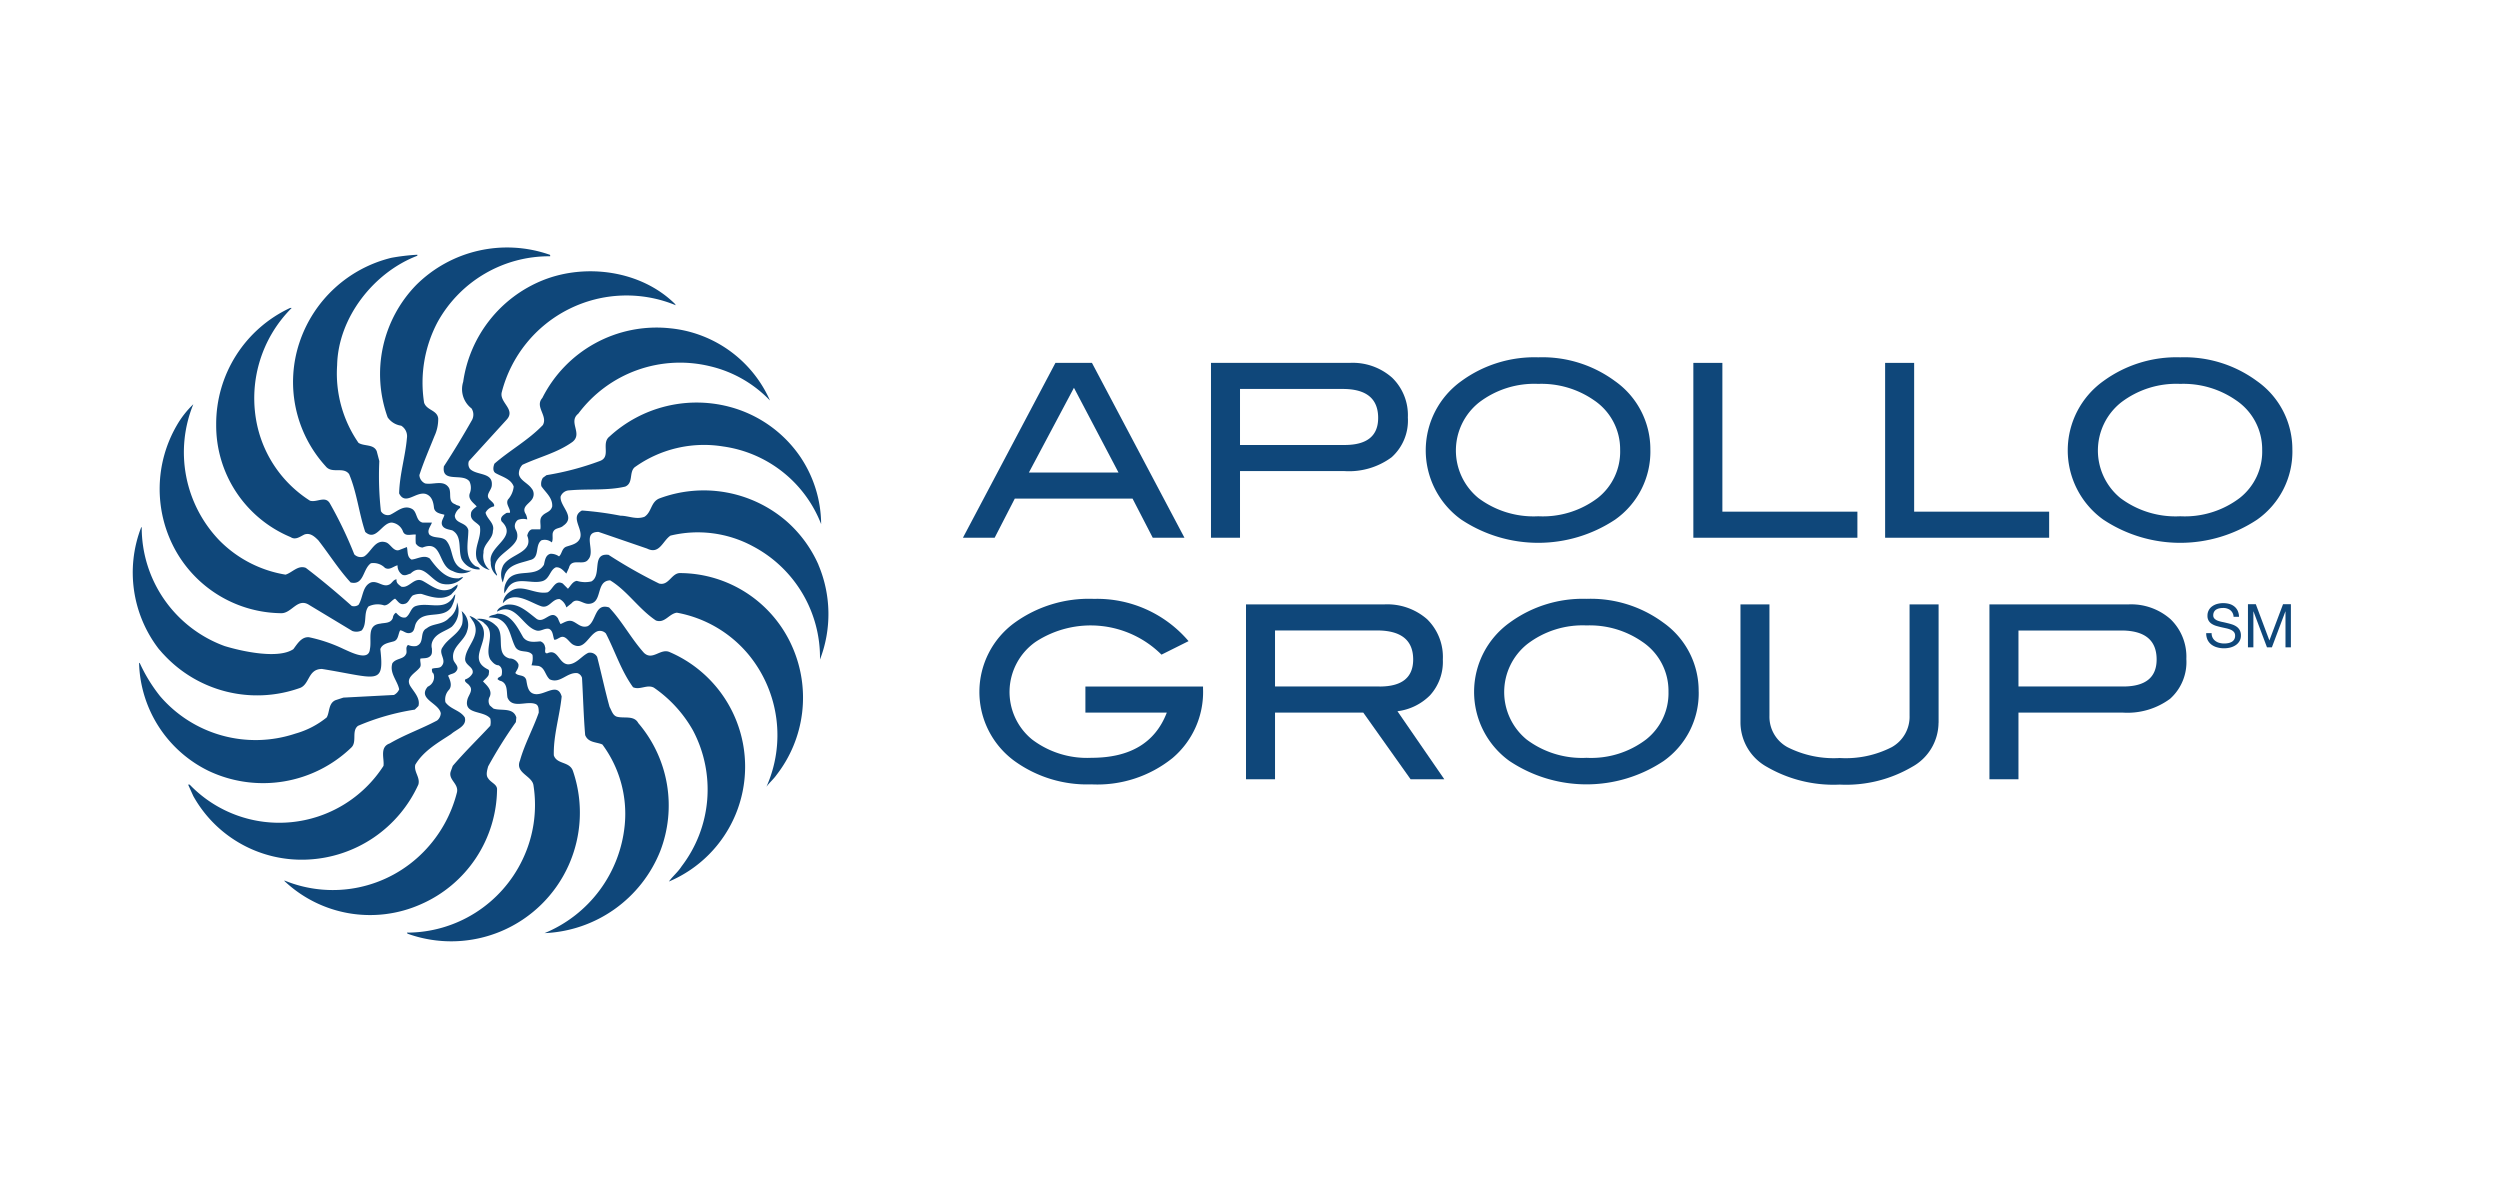 <svg xmlns="http://www.w3.org/2000/svg" xmlns:xlink="http://www.w3.org/1999/xlink" width="267" height="127" viewBox="0 0 267 127"><defs><clipPath id="clip-path"><rect id="Rectangle_9532" data-name="Rectangle 9532" width="267" height="127" transform="translate(825 2971)" fill="none"></rect></clipPath><clipPath id="clip-path-2"><path id="Path_114340" data-name="Path 114340" d="M0,0H74.377V74.1H0ZM0,0"></path></clipPath><clipPath id="clip-path-3"><path id="Path_114347" data-name="Path 114347" d="M597,33h24.129V53.41H597Zm0,0" transform="translate(-597 -33)"></path></clipPath><clipPath id="clip-path-4"><path id="Path_114355" data-name="Path 114355" d="M653,110h4.757v4.843H653Zm0,0" transform="translate(-653 -110)"></path></clipPath></defs><g id="Mask_Group_1586" data-name="Mask Group 1586" transform="translate(-825 -2971)" clip-path="url(#clip-path)"><g id="surface1" transform="translate(839.172 2997.45)"><g id="Group_15135" data-name="Group 15135" clip-path="url(#clip-path-2)"><path id="Path_114339" data-name="Path 114339" d="M26.448,42.88c.447,3.957-.332,3.068-6.23,2.117-1.557,0-1.286,1.73-2.447,2.062A13.585,13.585,0,0,1,3.3,43.437c-.168-.162-.334-.386-.5-.557A13.38,13.38,0,0,1,.91,29.864H.964A13.474,13.474,0,0,0,9.813,42.55c2,.612,5.786,1.394,7.347.33.445-.6.884-1.336,1.669-1.271a16.328,16.328,0,0,1,3.724,1.271c.773.335,2.668,1.339,2.781,0,.226-1.053-.388-2.562,1.113-2.724.447-.107,1.118,0,1.339-.615a.72.72,0,0,1,.332-.553c.273.277.554.612,1.053.5.505-.333.505-1.062,1.112-1.224,1.285-.394,2.9.492,3.84-.782.115-.112.169-.337.335-.449a3.588,3.588,0,0,1-.443,1.393c-.945,1.334-3.008.166-3.782,1.727-.166.389-.114.892-.615,1-.447.109-.726-.281-1.055-.281-.222.391-.172,1-.668,1.172-.557.165-1.227.23-1.449.831M44.535.758c.052,0,.052.057.052.165A13.608,13.608,0,0,0,32.569,7.936a13.82,13.82,0,0,0-1.447,8.623c.284.835,1.392.778,1.507,1.674a4.3,4.3,0,0,1-.4,1.892c-.554,1.386-1.166,2.781-1.611,4.167a1.037,1.037,0,0,0,.615.892c.888.172,2-.441,2.559.5.278.616-.168,1.451.664,1.726.169.169.617.109.5.391a1.355,1.355,0,0,0-.555.83c.051.893,1.278.67,1.445,1.561,0,1.282-.5,2.951.778,3.835.165.058.445.115.445.338a2.054,2.054,0,0,1-1.947-1.111c-.389-1,.108-2.446-1-3.062-.438-.112-1-.165-1.109-.668-.057-.393.222-.668.277-1-.389-.109-1-.163-1.111-.72-.057-.615-.224-1.285-.889-1.5-1.058-.281-2.169,1.278-2.836-.057.055-2.062.668-3.953.832-5.9a1.318,1.318,0,0,0-.615-1.332,2.1,2.1,0,0,1-1.443-.893A13.633,13.633,0,0,1,30.284,3.985,13.76,13.76,0,0,1,44.535.758M16.987,6.436a13.617,13.617,0,0,0-3.673,12.628,12.8,12.8,0,0,0,5.617,7.961c.736.224,1.623-.557,2.119.274a43.43,43.43,0,0,1,2.616,5.459.963.963,0,0,0,1.054.222c.782-.5,1.172-1.889,2.342-1.5.5.17.834,1.109,1.5.777l.724-.281c.112.507,0,1.059.495,1.339.615-.055,1.339-.554,1.951-.107.727,1,1.669,2.162,2.946,2.107.226.055.4-.167.616-.105a2.3,2.3,0,0,1-2.111.716c-1.288-.166-2.119-2.443-3.508-1.115-.277.061-.554.28-.888.116a1.153,1.153,0,0,1-.5-1c-.453.105-.838.554-1.341.278a1.73,1.73,0,0,0-1.5-.5c-.892.612-.726,2.395-2.169,2.055-1.276-1.389-2.281-3-3.449-4.5-.443-.447-.9-.836-1.5-.618-.453.224-.949.618-1.454.276A12.911,12.911,0,0,1,8.917,18.9,13.66,13.66,0,0,1,16.824,6.436Zm51.084,9.9a12.935,12.935,0,0,0-6.4-3.666,13.56,13.56,0,0,0-14.082,5.062c-1.114.888.5,2.112-.61,3.007-1.615,1.169-3.569,1.619-5.349,2.451a1.337,1.337,0,0,0-.384,1c.108.662.942.951,1.334,1.5a.947.947,0,0,1,.17,1c-.226.608-1.227.892-.831,1.67a1.4,1.4,0,0,1,.215.672,1.524,1.524,0,0,0-1,.049.81.81,0,0,0-.216,1.055,1.3,1.3,0,0,1,.107,1.009c-.557,1.334-3.008,1.886-2.169,3.662a.373.373,0,0,1,.053.231,1.74,1.74,0,0,1-.665-1.447c-.335-1.726,2.95-2.62,1.165-4.346-.218-.386.115-.662.394-.831.161-.168.388-.054.492-.112.062-.446-.492-.889-.222-1.391a2.474,2.474,0,0,0,.618-1.392c-.283-.834-1.282-1.057-1.949-1.447-.331-.219-.223-.722-.108-1,1.661-1.446,3.614-2.5,5.17-4.123.561-1-.891-1.945-.058-2.889a13.656,13.656,0,0,1,13.58-7.454,13.056,13.056,0,0,1,10.739,7.727m5.17,17.54a13.5,13.5,0,0,1,.167,10.117,13.422,13.422,0,0,0-7.115-12.069,12.388,12.388,0,0,0-8.851-1.166c-.835.554-1.172,2.055-2.5,1.385l-5.184-1.78c-1.83,0-.267,2.061-1.105,2.951-.5.718-1.783-.224-2.058.891l-.276.605c-.28-.272-.615-.72-1.119-.663-.662.278-.662,1.334-1.551,1.5-1.17.274-2.723-.561-3.568.666l-.381.616a2.03,2.03,0,0,1,.5-1.619c1-1,2.888-.053,3.726-1.439.107-.45.161-1.062.724-1.174a1.519,1.519,0,0,1,.886.281c.338-.281.284-.893.835-1.058.5-.165,1.115-.274,1.391-.831.44-1.008-1.111-2.285.221-3.011a34.7,34.7,0,0,1,4.122.554c.834,0,1.666.447,2.56.115.774-.5.666-1.559,1.557-1.946a13.514,13.514,0,0,1,13.638,2.443,13.373,13.373,0,0,1,3.386,4.627m-30.1,5.781c.832.554,1.554-1.114,2.277-.054a3.722,3.722,0,0,0,.278.608c.387-.159.838-.5,1.337-.276s.888.719,1.561.5c.942-.5.723-2.5,2.285-2,1.382,1.449,2.328,3.288,3.723,4.846.939.893,1.778-.557,2.788-.06A13.318,13.318,0,0,1,57.27,67.7c.338-.5.954-1,1.346-1.615a13.5,13.5,0,0,0,1.223-14.521,13.717,13.717,0,0,0-4.179-4.572c-.721-.378-1.5.291-2.223-.045-1.282-1.782-1.892-3.785-2.9-5.739a.86.86,0,0,0-.943-.221c-.9.4-1.335,2.006-2.5,1.443-.5-.216-.838-1.162-1.5-.772-.23.112-.345.222-.566.222-.169-.386-.11-.945-.556-1.164-.5-.117-.886.331-1.393.161-1.449-.447-2.219-3.062-4.17-2,.061-.392.615-.612.954-.729,1.331-.22,2.272.729,3.278,1.5m-7.405,1.223c-.273,1.172-1.724,1.731-1.5,3.067.054.442.724.778.332,1.28-.222.327-.611.272-.885.5.219.445.495,1.111.051,1.557a1.5,1.5,0,0,0-.335,1.273c.558.779,1.561.843,2.065,1.62.273.942-.9,1.277-1.451,1.781-1.338.885-2.95,1.773-3.834,3.281-.168.773.547,1.335.33,2.111a13.675,13.675,0,0,1-11.8,8.011A13.245,13.245,0,0,1,6.474,58.573l-.555-1.224h.166a13.253,13.253,0,0,0,20.7-2c.109-.778-.449-2.008.668-2.4,1.608-.943,3.389-1.557,5.061-2.45a1.05,1.05,0,0,0,.389-.777c-.224-1.109-2.505-1.508-1.392-2.834a1.122,1.122,0,0,0,.614-1.4c-.168-.106-.168-.331-.168-.5.338-.163.834,0,1.058-.328.554-.678-.446-1.339.107-2.012.565-.941,1.727-1.389,2.063-2.449a2.939,2.939,0,0,0-.057-1.385,1.9,1.9,0,0,1,.612,2.054m3.065-.494c1.062.939-.166,3.054,1.443,3.5a1.029,1.029,0,0,1,.95.617c.053.379-.169.6-.334.939.334.389.946.109,1.166.728.108.557.162,1.335.835,1.5,1.055.28,2.5-1.336,2.95.28-.217,2.112-.893,4.175-.839,6.284.333,1.007,1.727.612,2.061,1.723A13.743,13.743,0,0,1,29.349,73.268l-.061-.111a13.689,13.689,0,0,0,12.347-7.8,13.477,13.477,0,0,0,1.173-7.9c-.113-1.06-2.005-1.331-1.448-2.674.5-1.777,1.4-3.39,2.005-5.116,0-.391,0-.831-.388-.943-.946-.332-2.447.552-2.948-.669-.116-.616.05-1.5-.72-1.781-.112,0-.234-.107-.334-.171,0-.275.386-.217.439-.5.059-.386.059-.777-.339-1-.38,0-.658-.332-.882-.616-.669-1.222.669-2.832-.612-3.835-.22-.278-.554-.332-.838-.5a2.5,2.5,0,0,1,2.064.729M30.4.867c-4.67,1.781-8.457,6.623-8.566,11.682a13.022,13.022,0,0,0,2.281,8.3c.608.388,1.615.111,1.947.889l.277,1.058a34.2,34.2,0,0,0,.169,5.344.839.839,0,0,0,1,.386c.726-.335,1.455-1.111,2.345-.609.55.332.386,1.277,1.107,1.446h1c-.168.443-.551.834-.278,1.28.5.45,1.28.17,1.78.618.835.939.447,2.443,1.727,3.055a1.544,1.544,0,0,0,1,.165,2,2,0,0,1-2.008.058c-1.612-.507-1.059-3.39-3.227-2.507a.91.91,0,0,1-.72-.443,5.82,5.82,0,0,1,0-.946c-.5-.053-1.173.276-1.39-.388a1.461,1.461,0,0,0-1.172-.892c-1.057,0-1.669,2.062-2.836,1-.673-2-.895-4.228-1.723-6.176-.612-.834-1.836,0-2.5-.834A13.353,13.353,0,0,1,17.822,10.1a13.793,13.793,0,0,1,9.8-9.013A21.876,21.876,0,0,1,30.4.758Zm27.5,5.123L58,6.154a13.76,13.76,0,0,0-18.586,9.293c-.273,1.112,1.558,1.842.5,2.951l-4.008,4.4a.894.894,0,0,0,.116.834c.722.727,2.449.332,2.332,1.728,0,.561-.773,1.049-.216,1.557.216.227.558.446.447.72a1.256,1.256,0,0,0-.9.67c.173.73,1.009,1.115.784,1.95,0,.893-1.055,1.395-1,2.334a1.885,1.885,0,0,0,.666,1.836,1.965,1.965,0,0,1-1.394-1.166c-.334-1.284.558-2.285.334-3.507-.334-.446-1.055-.616-.946-1.335,0-.335.335-.558.612-.782-.334-.384-1-.781-.722-1.445a1.568,1.568,0,0,0-.055-1.226c-.729-.946-3.007.222-2.728-1.611,1.057-1.616,2.059-3.282,3.008-4.954a1.228,1.228,0,0,0-.055-1.227,2.592,2.592,0,0,1-.893-2.842A13.809,13.809,0,0,1,43.81,3.481C48.376,1.652,54.269,2.432,57.894,5.99M71.415,22.515a12.977,12.977,0,0,1,2.111,7.012,13.178,13.178,0,0,0-10.47-8.293A12.7,12.7,0,0,0,53.6,23.463c-.608.554-.107,1.674-1,2.058-1.9.445-4,.222-5.954.4a1.017,1.017,0,0,0-.946.668c-.1,1.049,1.671,2.165.285,3.112-.342.334-.954.168-1.123.776-.058.284.059.728-.106,1.005a1.149,1.149,0,0,0-1.112-.219c-.727.551-.113,1.888-1.233,2.109-1,.334-2.217.443-2.663,1.557l-.221.832a2.144,2.144,0,0,1,.051-1.832c.72-1.226,3.286-1.338,2.56-3.169.054-.284.228-.619.506-.673h.887c.113-.5-.168-1.05.219-1.449.331-.386.895-.386,1.054-1,.058-.942-.723-1.5-1.16-2.165a1.2,1.2,0,0,1,.164-.892l.389-.284a30.211,30.211,0,0,0,5.67-1.5c1.281-.439.119-1.892,1.054-2.622A13.75,13.75,0,0,1,63.736,17a13.247,13.247,0,0,1,7.679,5.511M6.474,16.726A13.577,13.577,0,0,0,9.249,31.258a12.823,12.823,0,0,0,7.076,3.666c.72-.22,1.331-1.051,2.166-.722,1.613,1.226,3.34,2.67,4.9,4.063a.828.828,0,0,0,.726-.116c.5-.778.393-2,1.334-2.393.724-.221,1.281.558,1.949.225.277-.108.443-.553.782-.553-.058.386.215.553.5.778.892.226,1.395-1.168,2.393-.558.891.5,1.781,1.282,2.95.784l.664-.451c.059.389-.386.724-.664,1.054-.945.67-2.173.28-3.174-.05a1.968,1.968,0,0,0-.943.162c-.334.28-.447.839-.888.9-.5.159-.72-.338-1-.559-.386.169-.668.719-1.166.719a2.211,2.211,0,0,0-1.672.115c-.559.724-.115,1.838-.722,2.559a1.244,1.244,0,0,1-1.007.058L18.829,38.15c-1.224-.778-1.842.892-2.95.892A13.078,13.078,0,0,1,4.412,32.03a13.529,13.529,0,0,1,.28-13.019,10.091,10.091,0,0,1,1.782-2.285M50.823,32.811a53.112,53.112,0,0,0,5.395,3.062c1.053.273,1.335-1.169,2.288-1.116A13.15,13.15,0,0,1,70.41,42.55a13.449,13.449,0,0,1-1.672,13.794c-.277.4-.78.841-1.054,1.235a13.545,13.545,0,0,0-1.84-14.031,12.978,12.978,0,0,0-7.727-4.561c-.847.11-1.288,1.168-2.235.835-1.838-1.228-3.054-3.173-4.892-4.288-1.615.055-.724,2.508-2.34,2.508-.611,0-1.22-.729-1.783-.057l-.551.442a1.482,1.482,0,0,0-.717-.893c-.841-.051-1.122,1.122-2.066.731-1.227-.451-2.836-1.67-4-.28a1.6,1.6,0,0,1,.667-1.172c1.276-1.058,2.67.281,4.111,0,.557-.276.784-1.387,1.616-.942l.557.56c.276-.287.5-.784.95-.842a2.979,2.979,0,0,0,1.558.058c1.168-.671-.057-3.062,1.835-2.838m-9.128,8.8c.445.605,1.172.5,1.838.44a.711.711,0,0,1,.5.608c.115.17-.167.673.23.673,1.165-.561,1.223,1.111,2.221,1.173.892,0,1.446-.895,2.17-1.228a.856.856,0,0,1,.947.44c.447,1.727.834,3.568,1.326,5.343.227.389.346.951.845,1.055.777.171,1.781-.165,2.225.669a13.541,13.541,0,0,1,2.332,13.69,13.937,13.937,0,0,1-12.347,8.739,13.938,13.938,0,0,0,8.566-11.58,12.43,12.43,0,0,0-2.389-8.567c-.615-.278-1.505-.166-1.839-1.006-.165-1.946-.219-4.062-.337-6.112a.746.746,0,0,0-.5-.505c-1.115-.111-1.838,1.171-2.947.665-.507-.443-.507-1.273-1.229-1.438l-.72-.062a2.345,2.345,0,0,0,.109-1.107c-.442-.62-1.391-.116-1.83-.843-.565-1.049-.565-2.5-1.891-3.057a5.239,5.239,0,0,0-.953-.11c.17-.281.617-.226.892-.393,1.449-.055,2.172,1.447,2.781,2.511M37.3,40.383c.949,1.666-1.673,3.562.664,4.671.173.111.058.388.058.557-.108.278-.442.5-.608.72.445.449,1,.951.723,1.616a.939.939,0,0,0,0,.942l.388.337c.784.282,2.114-.167,2.448.95l-.049.495A49.385,49.385,0,0,0,37.964,55.4c-.105.391-.278.943,0,1.28.285.45.9.613.95,1.114A13.557,13.557,0,0,1,30.73,70.148a13.327,13.327,0,0,1-14.521-2.5V67.59a13.569,13.569,0,0,0,14.858-3.061,13.916,13.916,0,0,0,3.562-6.343c.22-.944-.942-1.335-.668-2.232l.22-.605c1.336-1.557,2.673-2.842,4.011-4.284a1.812,1.812,0,0,0,0-.781c-.722-.885-2.838-.389-2.451-2,.112-.505.668-1,.225-1.5-.112-.223-.611-.389-.447-.673a1.324,1.324,0,0,0,.783-.665c.165-.719-.946-.835-.783-1.671.169-1.277,1.669-2.334.89-3.786l-.443-.664A2.475,2.475,0,0,1,37.3,40.383m-2.671-2.511a2.4,2.4,0,0,1-.554,2.62c-.672.495-1.672.666-2.062,1.557a1.177,1.177,0,0,0-.055.778c0,.335.055.61-.223.835s-.612.172-1,.223c-.108.282.17.722-.108,1-.439.56-1.5,1.007-1,1.9.4.662,1.111,1.327.893,2.166l-.392.389a25.106,25.106,0,0,0-6.062,1.73c-.732.553-.064,1.722-.732,2.333A13.586,13.586,0,0,1,8.141,55.9,13.211,13.211,0,0,1,.682,44.387l.058-.052a16.99,16.99,0,0,0,2.173,3.554A13.44,13.44,0,0,0,17.38,51.9a9.279,9.279,0,0,0,3.339-1.726c.331-.559.168-1.507.943-1.843l.838-.274,5.4-.282a1.209,1.209,0,0,0,.559-.6c-.165-.9-1.061-1.731-.726-2.786.389-.553,1.163-.4,1.442-.95.116-.162.058-.386.058-.61a.53.53,0,0,1,.17-.4,1.543,1.543,0,0,0,.884.12c.953-.336.289-1.5,1.122-1.9.663-.549,1.716-.334,2.39-1.111a2.044,2.044,0,0,0,.833-1.669" transform="translate(0 -0.002)" fill="#0f477a"></path></g><path id="Path_114341" data-name="Path 114341" d="M279.975,54.249h-3.386l-2.157-4.18H261.854l-2.15,4.18h-3.388l9.88-18.675h3.9Zm-7.044-6.965-4.759-9.05-4.812,9.05Zm0,0" transform="translate(-167.647 -23.268)" fill="#0f477a"></path><path id="Path_114342" data-name="Path 114342" d="M347.71,35.574a6.343,6.343,0,0,1,4.54,1.585,5.568,5.568,0,0,1,1.676,4.244,5.263,5.263,0,0,1-1.74,4.255,7.655,7.655,0,0,1-5.069,1.47H336v7.12h-3.1V35.574Zm-.543,8.769q3.586,0,3.588-2.889,0-3.1-3.795-3.095H336v5.984h11.169" transform="translate(-217.739 -23.268)" fill="#0f477a"></path><path id="Path_114343" data-name="Path 114343" d="M423.184,43.762a8.876,8.876,0,0,1-3.769,7.43,14.848,14.848,0,0,1-16.456-.026,9.1,9.1,0,0,1,.051-14.782,13.236,13.236,0,0,1,8.2-2.528,13.051,13.051,0,0,1,8.177,2.528,8.9,8.9,0,0,1,3.795,7.378m-3.228,0a6.3,6.3,0,0,0-2.782-5.316,9.838,9.838,0,0,0-5.961-1.753,9.711,9.711,0,0,0-6.346,2,6.563,6.563,0,0,0-.052,10.189,9.818,9.818,0,0,0,6.4,1.949,9.7,9.7,0,0,0,6.358-1.961,6.288,6.288,0,0,0,2.385-5.107" transform="translate(-261.096 -22.144)" fill="#0f477a"></path><path id="Path_114344" data-name="Path 114344" d="M499.33,54.249H481.813V35.574h3.1v15.89h14.42v2.785" transform="translate(-315.135 -23.268)" fill="#0f477a"></path><path id="Path_114345" data-name="Path 114345" d="M558.537,54.249H541.02V35.574h3.1v15.89h14.418v2.785" transform="translate(-353.861 -23.268)" fill="#0f477a"></path><g id="Group_15136" data-name="Group 15136" transform="translate(206.525 11.416)" clip-path="url(#clip-path-3)"><path id="Path_114346" data-name="Path 114346" d="M621.39,43.762a8.882,8.882,0,0,1-3.768,7.43,14.852,14.852,0,0,1-16.459-.026,9.1,9.1,0,0,1,.053-14.782,13.237,13.237,0,0,1,8.2-2.528,13.057,13.057,0,0,1,8.178,2.528,8.891,8.891,0,0,1,3.793,7.378m-3.224,0a6.3,6.3,0,0,0-2.786-5.316,9.835,9.835,0,0,0-5.961-1.753,9.707,9.707,0,0,0-6.345,2,6.563,6.563,0,0,0-.054,10.189,9.823,9.823,0,0,0,6.4,1.949,9.7,9.7,0,0,0,6.359-1.961,6.294,6.294,0,0,0,2.388-5.107" transform="translate(-597.26 -33.56)" fill="#0f477a"></path></g><path id="Path_114348" data-name="Path 114348" d="M285.282,118.07a9.235,9.235,0,0,1-3.263,7.359,12.8,12.8,0,0,1-8.657,2.808,13.242,13.242,0,0,1-8.225-2.5,9.137,9.137,0,0,1,.047-14.782,13.554,13.554,0,0,1,8.437-2.528,12.832,12.832,0,0,1,10.113,4.513l-2.891,1.443a10.731,10.731,0,0,0-13.44-1.368,6.542,6.542,0,0,0-.387,10.423,9.71,9.71,0,0,0,6.344,1.962q6.195,0,8.05-4.826h-8.693v-2.787h12.563v.283" transform="translate(-170.968 -70.917)" fill="#0f477a"></path><path id="Path_114349" data-name="Path 114349" d="M364.894,128.818h-3.6l-5.055-7.121h-9.427v7.121h-3.1V110.141h14.732a6.454,6.454,0,0,1,4.615,1.585,5.632,5.632,0,0,1,1.675,4.3,5.313,5.313,0,0,1-1.363,3.815,5.928,5.928,0,0,1-3.484,1.707Zm-6.914-9.908q3.586,0,3.586-2.888,0-3.1-3.869-3.1H346.811v5.984h11.17" transform="translate(-224.811 -72.039)" fill="#0f477a"></path><path id="Path_114350" data-name="Path 114350" d="M438.1,118.327a8.861,8.861,0,0,1-3.768,7.425,14.831,14.831,0,0,1-16.456-.024,9.1,9.1,0,0,1,.052-14.781,13.232,13.232,0,0,1,8.2-2.529,13.057,13.057,0,0,1,8.177,2.529,8.9,8.9,0,0,1,3.79,7.38m-3.223,0a6.3,6.3,0,0,0-2.788-5.318,9.833,9.833,0,0,0-5.957-1.751,9.711,9.711,0,0,0-6.347,2,6.559,6.559,0,0,0-.053,10.189,9.844,9.844,0,0,0,6.4,1.95,9.693,9.693,0,0,0,6.357-1.962,6.294,6.294,0,0,0,2.388-5.105" transform="translate(-270.85 -70.912)" fill="#0f477a"></path><path id="Path_114351" data-name="Path 114351" d="M517.515,122.773a5.415,5.415,0,0,1-2.839,4.721,13.942,13.942,0,0,1-7.715,1.885,14.2,14.2,0,0,1-7.762-1.885,5.45,5.45,0,0,1-2.837-4.721v-12.64h3.095v11.894a3.7,3.7,0,0,0,1.921,3.352,10.917,10.917,0,0,0,5.582,1.161,10.784,10.784,0,0,0,5.562-1.161,3.713,3.713,0,0,0,1.9-3.352V110.133h3.1v12.64" transform="translate(-324.652 -72.034)" fill="#0f477a"></path><path id="Path_114352" data-name="Path 114352" d="M588.038,110.141a6.342,6.342,0,0,1,4.54,1.585,5.569,5.569,0,0,1,1.68,4.244,5.259,5.259,0,0,1-1.743,4.255,7.668,7.668,0,0,1-5.069,1.469H576.328v7.123h-3.1V110.141Zm-.539,8.766c2.389,0,3.585-.958,3.585-2.885q0-3.1-3.793-3.095H576.328v5.98H587.5" transform="translate(-374.928 -72.039)" fill="#0f477a"></path><path id="Path_114353" data-name="Path 114353" d="M642.707,110.488a1.27,1.27,0,0,0-.782-.225,1.777,1.777,0,0,0-.38.039,1.072,1.072,0,0,0-.334.129.653.653,0,0,0-.231.243.735.735,0,0,0-.088.378.478.478,0,0,0,.125.342.961.961,0,0,0,.336.22,3.372,3.372,0,0,0,.476.137c.177.034.356.076.537.12s.366.092.541.15a1.819,1.819,0,0,1,.477.237,1.077,1.077,0,0,1,.334.373,1.171,1.171,0,0,1,.127.569,1.155,1.155,0,0,1-.166.63,1.315,1.315,0,0,1-.423.424,1.858,1.858,0,0,1-.577.241,2.774,2.774,0,0,1-.636.074,2.636,2.636,0,0,1-.734-.1,1.791,1.791,0,0,1-.605-.29,1.414,1.414,0,0,1-.417-.505,1.653,1.653,0,0,1-.148-.726h.58a.982.982,0,0,0,.411.844,1.2,1.2,0,0,0,.43.2,1.879,1.879,0,0,0,.5.065,2.245,2.245,0,0,0,.416-.038,1.29,1.29,0,0,0,.38-.132.742.742,0,0,0,.27-.257.757.757,0,0,0,.1-.412.582.582,0,0,0-.124-.386.92.92,0,0,0-.337-.243,2.6,2.6,0,0,0-.476-.152l-.537-.119c-.184-.042-.365-.091-.542-.142a1.891,1.891,0,0,1-.474-.215,1.016,1.016,0,0,1-.335-.342.99.99,0,0,1-.126-.526,1.209,1.209,0,0,1,.143-.6,1.189,1.189,0,0,1,.377-.42,1.654,1.654,0,0,1,.535-.247,2.435,2.435,0,0,1,.619-.081,2.483,2.483,0,0,1,.656.084,1.46,1.46,0,0,1,.532.268,1.272,1.272,0,0,1,.362.454,1.643,1.643,0,0,1,.145.657h-.581a.945.945,0,0,0-.361-.72" transform="translate(-418.689 -71.781)" fill="#0f477a"></path><g id="Group_15137" data-name="Group 15137" transform="translate(225.898 38.053)" clip-path="url(#clip-path-4)"><path id="Path_114354" data-name="Path 114354" d="M653.868,110.066l1.451,3.874,1.459-3.874h.838v4.611h-.578v-3.836h-.013l-1.44,3.836h-.523l-1.44-3.836h-.013v3.836h-.58v-4.611h.841" transform="translate(-653.018 -110.043)" fill="#0f477a"></path></g></g></g></svg>